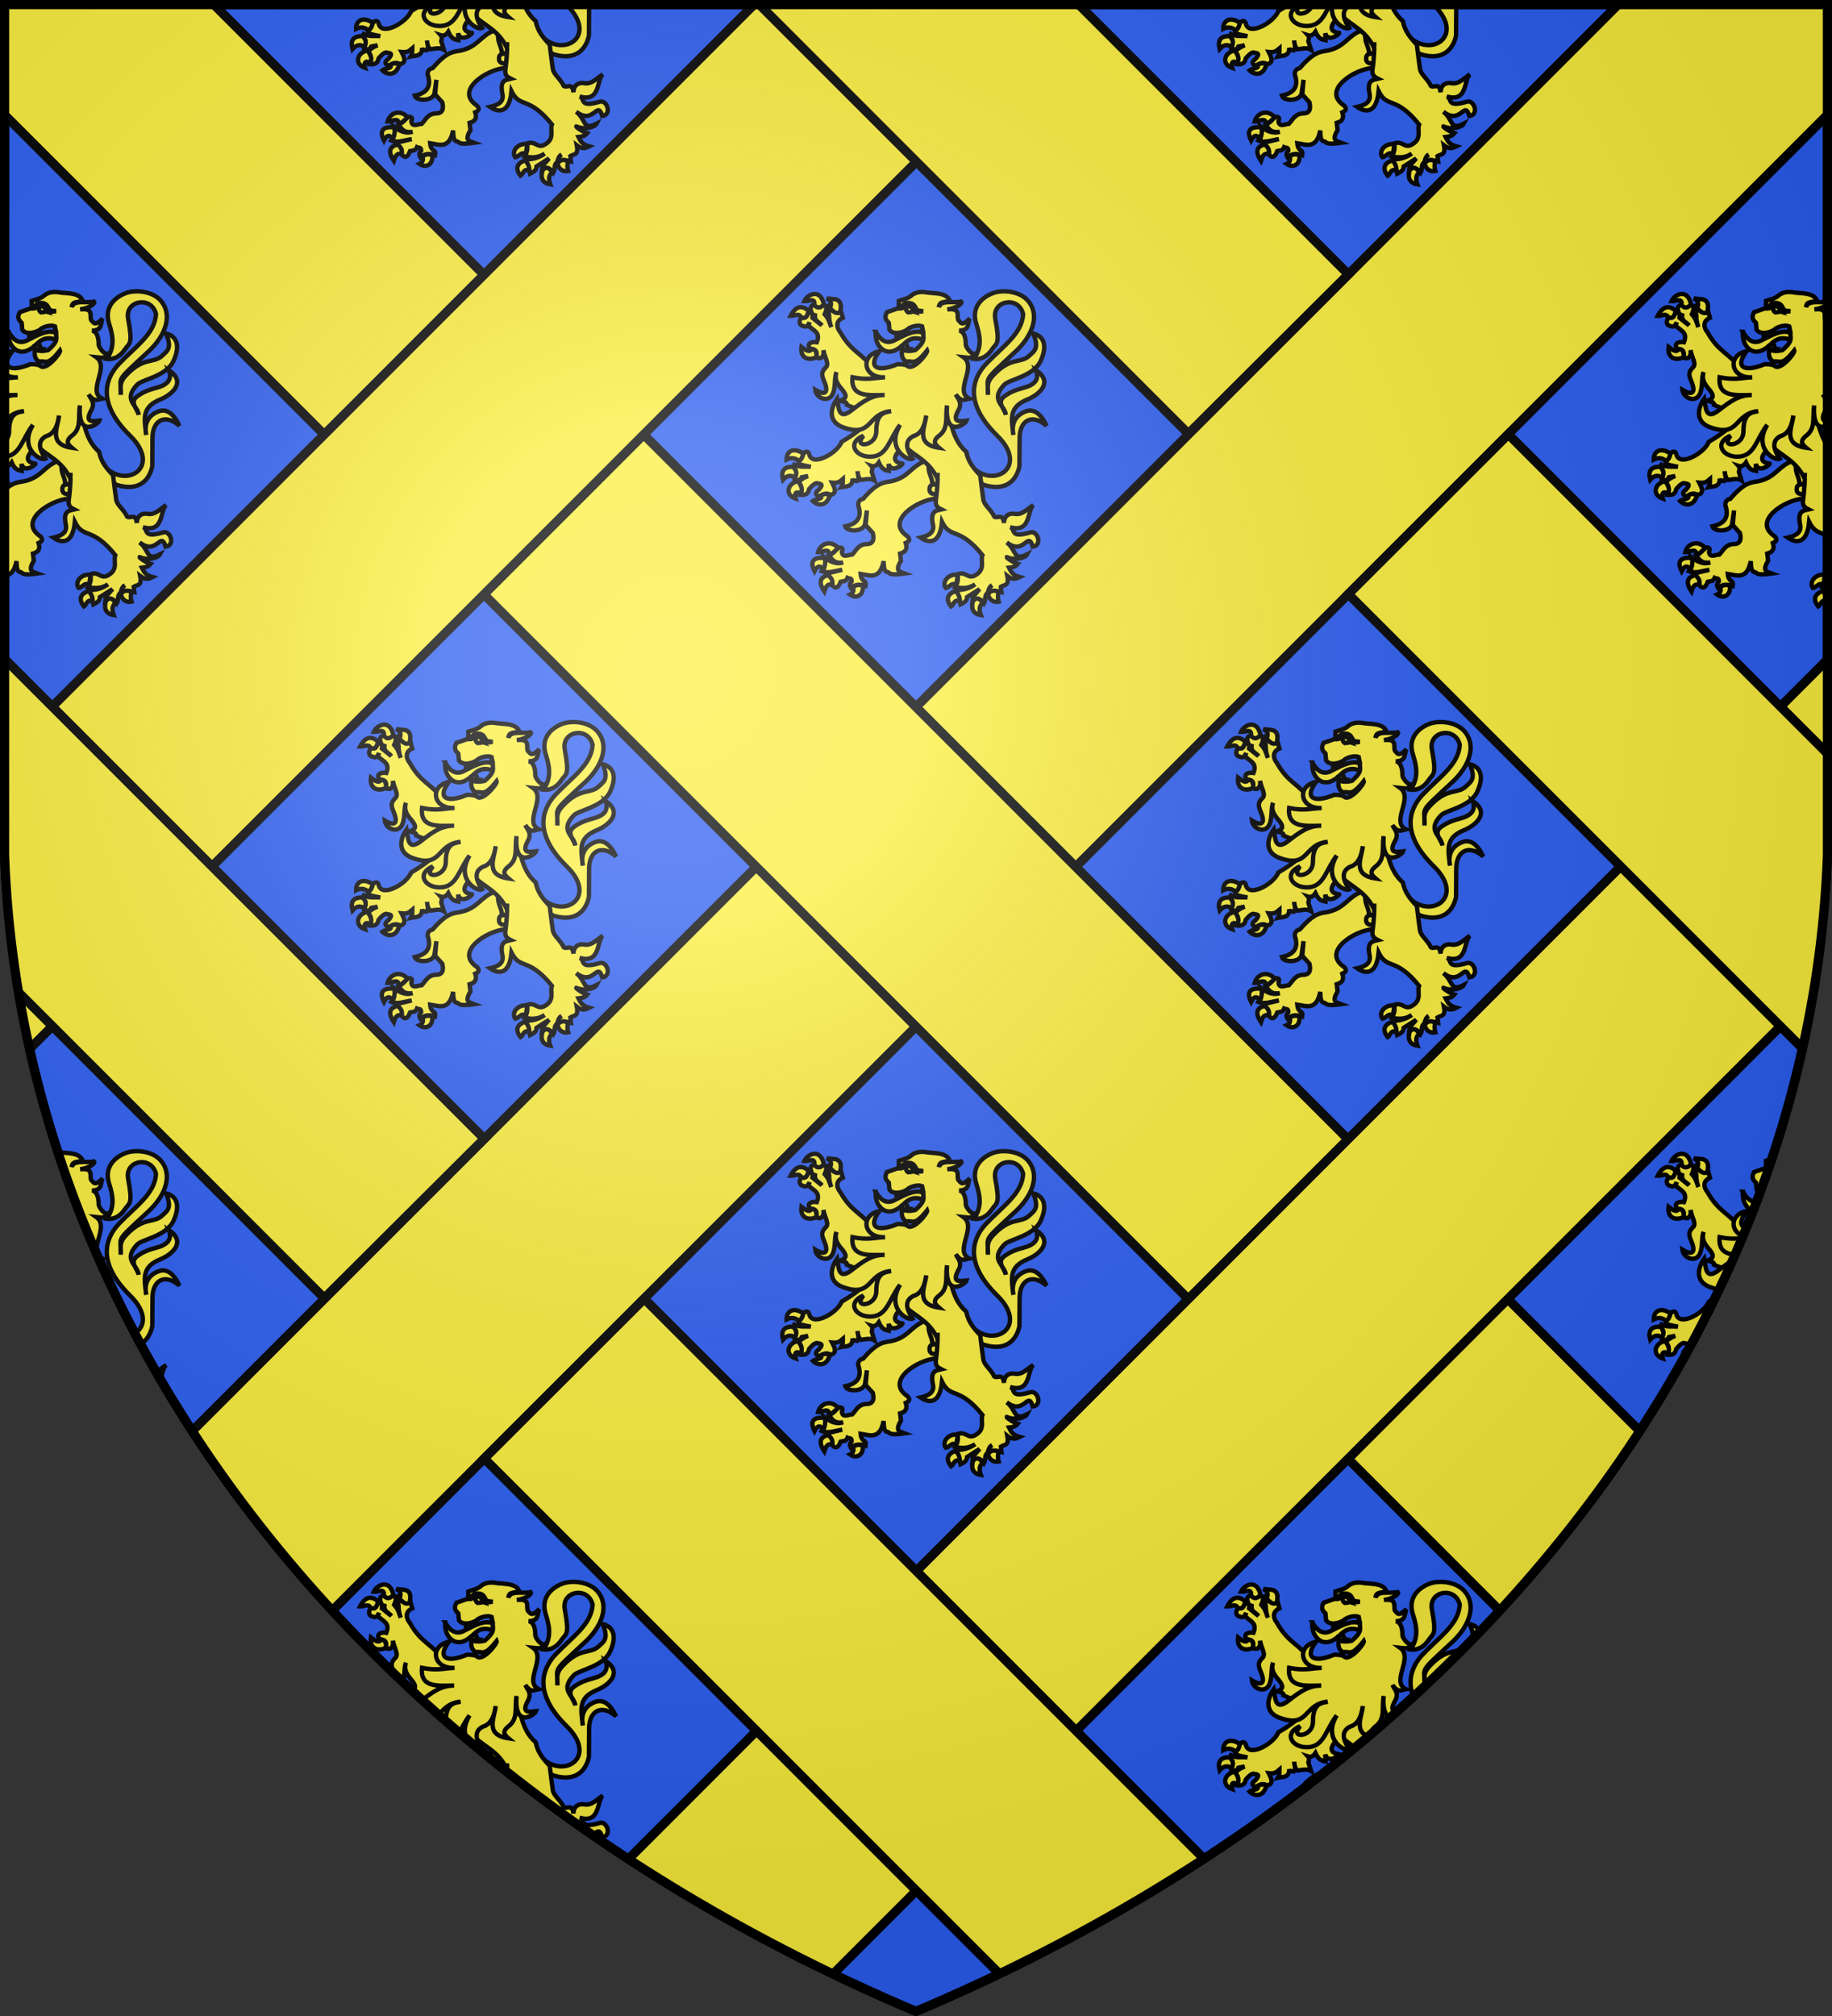 <svg width="600" height="660" stroke="#000" stroke-width="3" fill="#fcef3c" xmlns="http://www.w3.org/2000/svg" xmlns:xlink="http://www.w3.org/1999/xlink"><rect width="100%" height="100%" fill="#333333" stroke="none"/><defs><radialGradient id="g" cx="221" cy="226" r="300" gradientTransform="matrix(1.35 0 0 1.35 -77 -85)" gradientUnits="userSpaceOnUse"><stop offset="0" stop-color="#fff" stop-opacity=".3"/><stop offset=".2" stop-color="#fff" stop-opacity=".25"/><stop offset=".6" stop-color="#666" stop-opacity=".13"/><stop offset="1" stop-opacity=".13"/></radialGradient><clipPath id="b"><path id="a" d="M1.5 1.5h597V280A570 445 0 0 1 300 658.5 570 445 0 0 1 1.5 280Z"/></clipPath><path id="c" transform="rotate(-135 160.298 249.107)" d="M0 0h74v750H0z"/><g id="e" stroke-width="7"><path d="M316.166 149.97c6.704 11.685 22.017 3.956 10.394-7.38-12.095-11.89-6.909-20.029-3.485-23.575 5.392-5.638 11.685-9.758 12.013-16.195-1.476-6.068-10.168-4.51-9.143 1.435 1.64 8.754.471 7.892-1.087 10.188-1.844 2.727-4.038 3.28-5.883 3.075 2.316-3.423 2.357-6.56.82-11.357-2.05-6.088 2.583-9.184 5.474-10.229 3.341-1.189 9.286-.615 11.869 3.116 3.567 5.002.287 11.5-4.284 15.805-11.726 10.927-9.061 7.954-9.308 14.412 0-2.747-.471-3.957 1.579-6.232 5.945-6.478 9.225-3.813 12.095-6.683 1.435-1.353 3.28-2.317 1.148-7.175 3.362.82 4.797 3.751 2.542 8.815-2.255 5.207-10.353 6.212-11.952 7.913-4.858 5.084.062 6.56.472 9.922-.41-2.05-3.28-4.182-.267-6.252 1.292-.862 2.727-1.743 5.925-2.563 3.628-.943 5.474-2.665 4.182-5.822 5.74 3.772 1.353 7.872-2.726 9.573-6.294 2.542-5.269 6.294-4.654 11.624-.82-4.1 1.025-6.683 4.305-7.79 2.46-.82 4.817.963 6.56 4.797-4.366-3.895-8.712-2.194-8.815 3.895l-.062 9.348c-.676 3.341-3.32 8.61-11.561 6.15l-9.287-4.92 3.137-3.895Zm-13.304 1.025c-4.49 1.722-5.289 5.186-10.64 6.478-2.562.615-4.469-.041-9.532 5.822-1.312.328-1.64 1.087-1.64 2.05 1.23 3.567.205 6.047-4.243 6.97.553 1.845 5.986 1.947 6.498-.82.061-.41.615-4.367.615-4.367l-.41 4.777 2.337 2.583c.533 2.132.123 3.649-2.03 3.628-2.767.144-3.382 2.071-4.694 3.424-1.353.061-3.137 1.23-3.403-.82.738-1.845-.718-1.374-1.579-1.537-.266 1.127-1.23 1.947-2.644 2.562.943 1.332 1.701 2.87 4.633 2.398-2.46.738-4.428-.348-6.232-1.783.615 1.742.082 3.28-.8 4.633 2.112.902 4.47-.123 6.745-.451l-5.248 1.25c.902 1.005 2.05 1.62 2.05 3.895.677.718 1.374 1.128 2.255-.307l.41-.943c.82-.226 1.722.061 2.255-1.23.492.267 1.435-.164 1.373 1.148-.758.718-.697 1.435-.266 2.132 1.496-1.312 3.136-1.25 4.776-.697.062-.471.267-.964-.266-1.435-1.107-.718-1.23-1.64-1.312-2.46 2.87.41 6.293 2.111 7.524-4.182.061 1.927.143 3.567 1.352 3.567.82.287.267 1.23 5.577.471-1.538-.594-3.383-.594-1.251-4.161l-.287-2.358c1.845-.512 2.46-1.537 1.845-3.464 1.23-.533 1.517-1.148.615-2.173-7.585-4.982 3.28-11.972 9.348-12.362l4.387-2.808-2.788-9.697-5.33.267Zm1.25 1.64c.021 2.726 1.19 3.608 1.251 5.74l2.234.349c-1.844-.349-3.177-.144-3.177 1.394-.103 1.476 1.23 1.844 2.522 1.537 1.578-5.863-1.825-9.328-2.83-9.02ZM324.92 171.7c1.23.533 3.075.205 3.137 2.46-1.149 1.845-.267 2.05-.329 3.075" stroke-width="1.435"/><path d="M266.7 99.745c-1.127.266-1.23.943-1.23 1.64.41.615 0 1.435 1.435 1.845-.205 1.988 1.558 2.255 2.255 3.28l-3.075-2.46c.287-1.435-.615-1.64-1.23-2.173-.554.943-.41 2.727-2.255 1.968-1.312 1.435-.615 2.747.41 2.87 1.291.615 1.64-.287 2.112-1.148-.062.533-.677 1.148.245 1.558 1.333 1.23 3.383 1.845 2.153 4.92-1.23-.205-3.382.061-2.398 1.988.963.349 2.91.144 2.193 2.83.615.594 1.025.389 1.497.368 1.024-.676.963-1.701.86-2.624.431 2.563 2.05 4.49.78 5.7-1.907 1.783-1.026 3.156-.472 4.653 1.435 3.485.41 4.715-2.973 2.665.308 2.931 5.023 4.715 6.048.41.615-2.399.205-4.387.902-6.232-.779 2.337.328 3.977 1.825 5.699 2.275 2.686.676 3.116-.575 3.71 1.067.308 2.358.41 2.153 1.333 1.23.615 2.46 1.025 3.69 1.23l2.05 5.535c-1.845 1.722-4.305 3.485-7.442 5.33-1.373 3.608-9.245 8.098-10.536 4.428-.267-1.148-.677-1.681-2.256-.615-.143.8.144 1.517-1.434 2.542l.348.902c1.435.594 2.542.635 3.772.943-1.804-.205-3.485.287-5.412-.697l-.471.902c1.906 1.23.676 2.46.574 3.751.717.226 1.537.964 2.357-.573l2.05-.39c-1.988.8-2.46 1.394-3.157 2.009 1.517 1.496.902 2.788.492 4.141 1.373.143 2.665.082 3.013-1.886.82-.964 1.64-1.784 2.44-1.927.902.308 2.665-.082.759 2.112-1.497 1.045-1.087 1.783.143 2.275 1.23-.902 2.46-1.374 3.752-.492 1.865-.718 1.578-1.845.43-4.038 2.173.204 2.583-.472 3.505-1.23 0 .84.103 1.66-.512 2.685 1.23-.287 3.895.123 3.69-2.85l.144.656 1.373.185c.84-1.066.123-2.173.123-3.198.123 1.025.205 1.988 1.087 2.87 1.496-.205 3.095-.677 4.448.143l-.882-2.808c.267-.922.267-1.496-.143-1.948.758.246 1.64.103 2.46-1.127 1.107 2.46 2.255 2.542 3.28 2.747l-.062-2.275c.882 3.218 4.674.225 4.572-.062-4.715-.718-1.64-3.895.41-5.945 3.69 3.608 8.2 4.858 11.07 10.926-.061 2.399-.287 4.859-.615 7.319-.082 1.701.902 2.193 1.845 2.665-1.702.41-3.69.41-2.788 4.858.615 2.727-1.373 3.752-4.059 4.367 1.722 1.23 6.232 3.28 7.052-5.125 2.87 5.74 5.535 1.312 13.243 10.865-.738 1.783 1.046 4.51-2.111 6.437-2.625 1.763-3.24-1.312-6.069-.184.267 1.619.144 2.767-.758 4.202 2.255.492 4.408.533 6.56-.902-2.111 1.456-4.51 2.132-6.888 1.722 1.353.758 1.62 3.198 2.07 4.838 1.005-.533 2.153-.943 2.153-2.378l4.1-2.604c-.923 1.169-2.173 2.05-2.337 3.731 1.62-1.025 2.808-.512 3.772.923.717-1.148 0-2.665 1.23-3.403.266-.902.41-1.927 1.435-2.542-1.148.82-1.025 1.701-1.127 2.542.922-.984 2.685-.697 4.202-.287l-.205-1.743c1.148-.717 2.767-.205 2.111-3.526 1.784 1.374 2.809.964 4.039.349-2.255-.615-2.767-1.64-3.485-3.075 1.025-.123 2.05-.205 2.87-1.23-1.988-.615-4.305-2.563-3.485-2.194 2.665 1.169 5.945.226 6.56-.942-4.654 2.377-3.362-1.374-6.683-3.896 5.76 4.49 6.888-4.038 8.528 1.394 3.28-.41 1.558-5.432-.82-4.674-7.031 2.05-4.592-1.107-6.622-1.721 7.032 2.05 5.495-5.597 7.647-7.237-2.05 1.292-3.69 3.362-6.15 2.87-1.743-.308-3.485.615-3.485 3.013-.41-3.362-2.152-1.373-3.157-2.07-1.148-2.44-3.403-3.813-3.608-5.658-.308-2.255-.677-4.92-1.025-7.913-2.05-2.132-3.957-4.387-4.572-7.667-5.268-4.612-4.92-11.48-7.031-17.302l-22.96-9.41c-4.264-5.883-7.462-5.678-11.255-12.443-.922-1.025-1.947-3.485.82-4.715l-.614-2.173c-.923-.287-1.805.451-2.707-.082l-.881-1.845c-.615 0-1.025.492-1.025 1.435 1.435 2.05.123 1.947 1.435 5.74-.82-2.317-.923-2.87-2.153-4.244.308-.758.718-1.435.431-2.521-.533-.718-.8-.41-1.148-.553-1.374 1.455-1.988.553-2.665-.062Zm40.385 55.042v1.538-1.537Z" stroke-width="1.435"/><path d="M271.825 100.893c.82-2.07 0-2.522-1.025-3.198l1.845.205c2.87 0 3.075 2.05 2.46 4.387-1.435.676-2.255-.492-3.28-1.394Zm-8.405-2.276c1.312.103 3.69-1.332 3.28 1.23 1.025 1.21 2.05 1.025 3.137-.204-1.21-5.536-5.515-3.178-6.417-1.026Zm-1.025 5.31c-.717-1.62-2.255-.41-3.485-.492 1.64-3.178 3.69-3.69 5.945-1.64-.41 1.312-.738 2.665-2.46 2.132Zm4.982 13.038c-2.727 1.312-5.392.123-4.9-3.383 1.353 1.046 2.583 1.948 3.321.718 1.107 0 1.804.697 1.579 2.665Zm-5.679 33.968c-1.148-.963-2.501-1.27-4.08-.492-.02-3.136 2.727-3.956 5.515-1.906-.328.963-.615 1.927-1.435 2.398Zm-5.248 6.13c-.697-2.726.103-4.367 3.362-4.223.533.82 1.455 1.435.615 3.567-1.517-1.107-2.829-.636-3.977.656Zm4.92.492c1.025 1.353 1.64 2.726.882 4.1-1.579-1.087-2.214 0-1.702 1.578-3.69-1.27-2.542-5.145.82-5.678Zm7.38 4.715c1.087-.697 2.05-.615 3.075-.267-1.23 4.449-4.51 3.219-5.596 2.01.881-.718 3.546-.513 2.521-1.743Zm5.74 17.22c-1.845-2.542-5.596-2.05-6.56 1.291 1.373.144 3.834-1.804 3.69 1.169l2.87-2.46Zm-4.715 6.97c-1.537-1.763-2.316-.82-3.013.553-1.62-3.218-.41-4.653 3.28-4.346.43 1.046.204 2.358-.267 3.793Zm1.435 1.845c-2.563.615-3.28 2.255-1.23 5.33.41-1.312.881-2.603 2.46-2.255.41-1.025.082-2.05-1.23-3.075Zm8.118 3.895c.492 1.23-.02 2.05-.943 2.46 1.947 1.435 4.51.41 4.202-2.87-1.024-.41-2.09-.41-3.259.41Zm34.379-3.998-.554 3.465c-1.23-1.394-2.235.738-3.403.82-1.435-2.05 1.025-4.797 3.957-4.285Zm.656 8.815c.02-1.127-.185-2.255-1.333-3.505-2.255.656-3.69 2.378-1.517 5.043.759-.41 1.107-2.788 2.85-1.538Zm4.345-.389c1.579-1.414 2.378-.328 3.137.8-1.168.922-1.23 2.234-.615 3.935-3.403-.553-2.973-3.218-2.522-4.735Zm8.364-2.85c-.307 1.087-.307 2.194 0 3.198-2.214.431-3.382-1.291-3.464-2.521.902-1.087 1.722-1.435 3.464-.677Zm-40.282-85.136c-.082 2.296.349 4.428 2.46 5.924 2.255 1.292 4.592.206 6.888-2.05 2.419-2.316 4.387-1.906 6.232-1.291.267-1.025-.123-1.496 0-2.255-2.788-1.169-5.863.676-8.918 2.173-3.034 1.845-5.022.287-6.662-2.501Zm10.803 5.658-.963-1.948-1.332.861.102 1.087h2.194Zm-4.038-5.125 1.743-.103-.165 1.23-1.475.718-.103-1.845Zm8.528-1.948c.164-1.025-3.506-.717-4.9.636-.758.697-4.448 2.132-5.883.082l-.205-2.255c-.82-.82-1.64-1.579-.615-3.485l3.895-1.353v-2.337c1.353-.492 2.952-.697 4.202-1.845 1.026-.82 2.44-1.23 4.346-1.025 2.584.553 6.889-.144 8.16 2.767-1.21.718-3.445-.102-3.588 2.153.738-2.522 4.715-1.23 7.277-1.845.656.615-1.742 2.255-4.55 2.583 4.653-.533 3.013 2.132 3.628 3.505.82.677 1.025 2.255 3.813-.553-.882 1.374.164 3.895-3.547 3.998 2.132.245 2.194 3.792 2.194 4.202-.287 1.332 2.747 4.858 3.792 2.747-1.844 2.583-3.177 1.825-4.612 1.701 4.633 3.26-3.137 11.132 1.947 13.592-1.332.205-2.418 1.435-4.407-1.353.759 1.558 2.337 2.788.697 5.453-2.234 4.305 1.476 3.198 2.87 3.075-.287 1.127-7.257 6.068-6.437-4.92-.615 3.833.615 7.38-2.542 9.84-2.378 1.845-1.353 2.931-.061 4.018-7.954-1.148-4.572-6.683-4.224-10.578-.43 3.075-1.373 5.945-4.243 6.765-3.69 1.907-1.332 5.638-.205 7.38-1.496.902-8.815-3.28-4.1-11.07-3.485 4.51-4.1 9.779-8.877 10.352-5.473.636-8.958-4.346-3.136-6.805-1.62 2.05-.984 2.808.39 2.808 1.865-.144 3.833-1.702 3.833-4.305 0-6.355 3.075-6.068 4.817-6.56-8.097.82-5.904 8.917-15.887 5.227-4.1-1.537-4.51-5.37-1.743-9.327.513 2.398.103 7.585 4.92 3.69 3.69-2.87 6.581-4.92 10.62-4.858-5.064.02-11.193.881-10.517-5.802 5.125 1.025 7.093.123 10.66 0-7.052.41-8.405-7.175-1.845-8.549-3.895 5.146-.963 7.114 5.945 4.244 0 0 2.583-.062 3.28.615 1.845 1.64 6.765-4.305 6.416-5.125-4.305 5.412-4.571 3.198-6.887 3.69-1.272-.82-1.579-1.968-1.374-3.895 1.845.615 3.075.41 4.367.123 1.168-1.005 2.193-2.05 2.603-3.198.102-1.435.062-2.809-.287-4.203Zm-7.011-6.457c1.455-.82 3.526-1.025 4.08.922l.286.39-.553-.164c-.267.287-.615.287-1.025.287l-.41.061c-.615-.369-.82-.963-.676-1.414.266-.8-1.272-.082-1.702-.082Zm1.414-1.435c-.676.205-.799.902-1.496 1.087-.349.02-.615-.062-.615-.062l-.144.615s.349.102.759 0c.881.061 1.087-.82 1.722-1.127.738-.226 1.763-.308 2.378.307.615.82.882 1.537 1.292 1.742.614.308 1.311.041 1.988-.02l-.615-.082c-.759-.205-1.23.328-2.05-1.353-.615-1.312-2.193-1.435-3.219-1.107Z" stroke-width="1.435"/></g></defs><use xlink:href="#a" fill="#2b5df2"/><g clip-path="url(#b)"><use xlink:href="#c"/><use xlink:href="#c" transform="matrix(-1 0 0 1 600 0)"/><use xlink:href="#c" x="24" y="259"/><use xlink:href="#c" x="-101" y="-182"/><path id="d" d="m972 724.8 52.3-52.3L494 142.2l-52.4 52.3L972 724.8ZM389.2 142l52.4-52.2-530.3-530.3-52.3 52.3L389.2 142Z"/><use xlink:href="#d" x="-283" y="283"/><g id="f"><use xlink:href="#e"/><use xlink:href="#e" x="-284"/><use xlink:href="#e" x="284"/></g><use xlink:href="#f" y="-141" x="-141"/><use xlink:href="#f" y="141" x="-141"/><use xlink:href="#f" y="281.5"/><use xlink:href="#f" y="422.5" x="-141"/></g><use xlink:href="#a" fill="url(#g)"/></svg>
